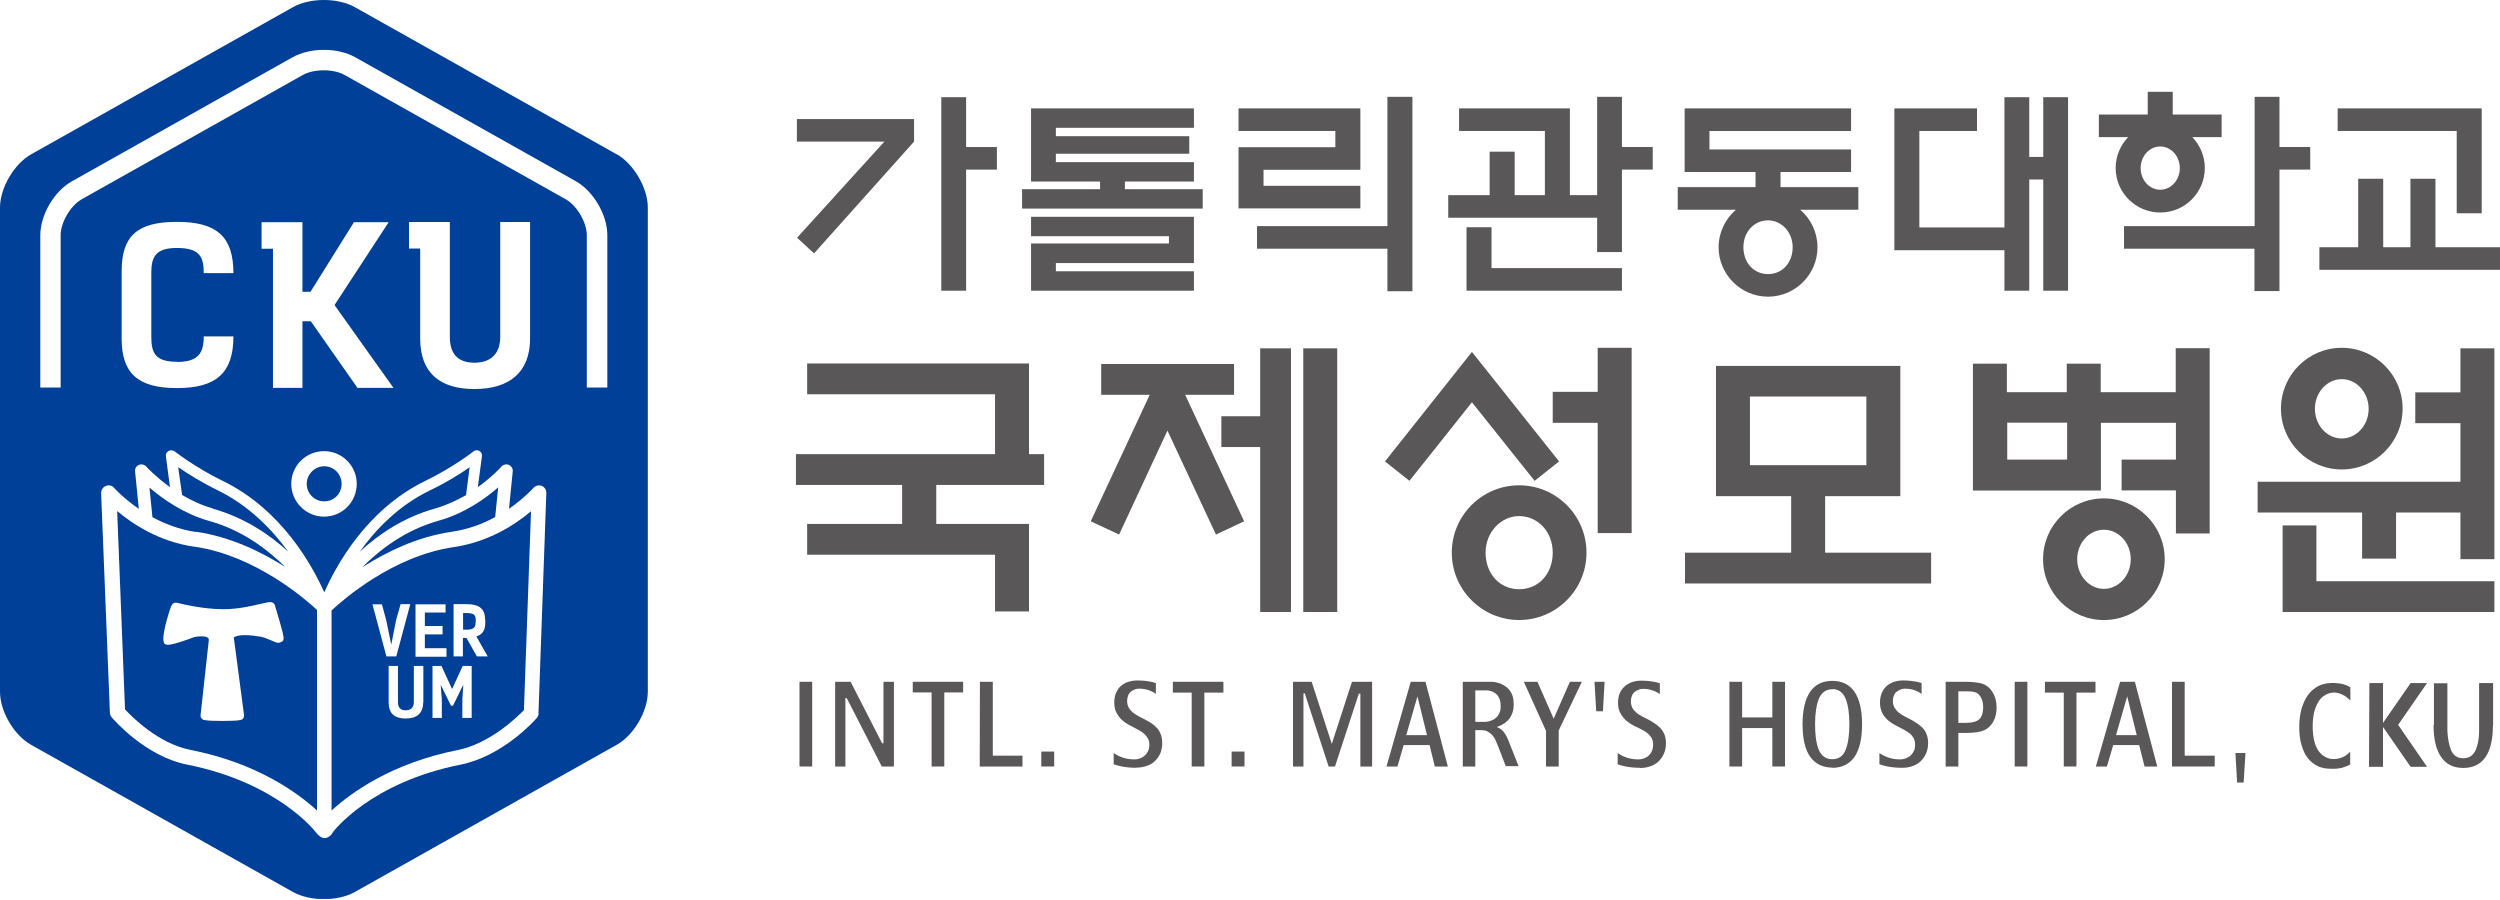 <svg width="200" height="72" viewBox="0 0 200 72" fill="none" xmlns="http://www.w3.org/2000/svg">
<g clip-path="url(#clip0_4332_6185)">
<path d="M38.062 49.778V49.644C38.062 49.241 37.958 49.047 37.376 49.047H37.047V50.375H37.346C37.898 50.375 38.047 50.181 38.047 49.793L38.062 49.778Z" fill="#004098"/>
<path d="M37.286 39.599L37.57 37.375C36.883 37.868 35.749 38.584 34.406 39.226C31.898 40.435 30.062 42.346 28.778 44.137C30.271 42.764 32.256 41.39 34.824 40.674C35.719 40.42 36.57 40.017 37.301 39.599H37.286Z" fill="#004098"/>
<path d="M29.017 45.362C30.883 44.168 33.361 42.944 36.137 42.541C37.48 42.347 38.645 41.899 39.615 41.362L39.854 38.988C38.854 39.869 37.167 41.078 35.077 41.66C32.465 42.392 30.45 43.914 29.017 45.347V45.362Z" fill="#004098"/>
<path d="M15.524 43.734C12.718 43.331 10.568 41.898 9.374 40.883L10.001 56.75C10.538 57.332 12.658 59.481 15.225 59.989C20.554 61.034 23.808 63.422 25.36 64.84V48.794C24.48 47.973 20.435 44.435 15.554 43.734H15.524ZM22.509 51.346C22.241 51.511 22.076 51.391 21.688 51.227C21.39 51.108 21.017 50.928 20.673 50.913C20.643 50.913 20.121 50.809 19.599 50.809C19.076 50.809 18.808 50.913 18.718 50.988C18.718 50.988 18.673 51.033 18.718 51.108L19.524 57.212C19.524 57.302 19.509 57.406 19.449 57.481C19.36 57.586 19.27 57.675 17.822 57.675C16.3 57.675 16.195 57.586 16.121 57.466C16.061 57.406 16.031 57.287 16.046 57.212L16.703 51.227C16.703 51.122 16.703 51.078 16.658 51.048C16.524 50.898 16.061 50.854 15.524 50.973C15.21 51.093 13.882 51.585 13.434 51.585C13.345 51.585 13.255 51.555 13.195 51.525C12.852 51.287 13.285 49.734 13.568 48.839C13.673 48.525 13.762 48.212 14.061 48.212C14.076 48.212 14.136 48.212 14.24 48.242C15.658 48.585 16.882 48.734 17.852 48.734H17.957C19.046 48.734 20.196 48.465 20.882 48.301C21.285 48.212 21.479 48.167 21.614 48.167C21.778 48.167 21.867 48.242 21.927 48.301C21.957 48.331 21.972 48.361 21.987 48.406C22.808 51.152 22.778 51.167 22.554 51.331L22.509 51.346Z" fill="#004098"/>
<path d="M15.688 42.541C18.464 42.944 20.942 44.169 22.823 45.363C21.375 43.93 19.36 42.407 16.733 41.676C14.658 41.094 12.971 39.885 11.956 39.004L12.195 41.377C13.18 41.9 14.329 42.362 15.673 42.556L15.688 42.541Z" fill="#004098"/>
<path d="M17.016 40.689C19.554 41.405 21.569 42.764 23.061 44.137C21.763 42.36 19.927 40.45 17.419 39.226C16.076 38.569 14.971 37.868 14.255 37.375L14.568 39.599C15.3 40.032 16.121 40.42 17.031 40.674L17.016 40.689Z" fill="#004098"/>
<path d="M24.539 38.704C24.539 39.48 25.151 40.107 25.942 40.107C26.733 40.107 27.33 39.48 27.33 38.704C27.33 37.928 26.703 37.301 25.942 37.301C25.181 37.301 24.539 37.943 24.539 38.704Z" fill="#004098"/>
<path d="M26.524 48.809V64.841C28.062 63.437 31.316 61.049 36.615 60.004C39.197 59.482 41.346 57.392 41.914 56.81L42.481 40.898C41.272 41.928 39.137 43.346 36.331 43.764C31.42 44.466 27.42 48.003 26.539 48.824L26.524 48.809ZM33.241 48.347H35.645V49.004H33.988V50.078H35.406V50.75H33.988V51.855H35.719V52.541H33.241V48.362V48.347ZM29.778 48.347H30.555L30.898 49.615L31.301 51.571L31.689 49.601L32.047 48.332H32.823L31.704 52.511H30.913L29.793 48.332L29.778 48.347ZM33.853 56.198C33.853 57.079 33.331 57.482 32.45 57.482C31.57 57.482 31.092 57.079 31.092 56.198V53.273H31.838V56.168C31.838 56.571 32.002 56.825 32.45 56.825C32.898 56.825 33.107 56.571 33.107 56.168V53.273H33.868V56.198H33.853ZM37.734 57.437H36.988V55.974L37.062 54.78L36.242 56.452H36.077L35.256 54.78L35.346 55.974V57.437H34.6V53.273H35.316L36.167 55.123L37.018 53.273H37.734V57.437ZM38.824 49.586V49.795C38.824 50.422 38.6 50.765 38.107 50.914L39.018 52.511H38.152L37.316 51.033H37.033V52.511H36.286V48.332H37.331C38.346 48.332 38.809 48.705 38.809 49.586H38.824Z" fill="#004098"/>
<path d="M49.332 12.344L28.405 0.582C27.032 -0.194 24.793 -0.194 23.42 0.582L2.493 12.344C1.119 13.12 0 15.046 0 16.613V55.333C0 56.915 1.119 58.825 2.493 59.587L23.42 71.349C24.793 72.125 27.032 72.125 28.405 71.349L49.332 59.587C50.705 58.825 51.825 56.9 51.825 55.333V16.598C51.825 15.031 50.69 13.105 49.332 12.329V12.344ZM43.093 57.064C43.093 57.198 43.033 57.333 42.944 57.437C42.839 57.572 40.242 60.497 36.853 61.169C29.644 62.602 26.659 66.498 26.584 66.647C26.48 66.856 26.211 67.05 25.957 67.05C25.703 67.05 25.42 66.781 25.315 66.647C25.226 66.498 22.181 62.602 14.971 61.169C11.583 60.497 9.045 57.512 8.926 57.377C8.851 57.273 8.792 57.154 8.792 57.019L8.09 39.451C8.09 39.197 8.239 38.958 8.478 38.869C8.717 38.779 8.986 38.839 9.15 39.048C9.15 39.063 9.866 39.854 11.105 40.705L10.807 37.719C10.777 37.495 10.896 37.286 11.105 37.197C11.314 37.107 11.538 37.152 11.702 37.316C11.702 37.346 12.434 38.122 13.598 38.973L13.27 36.495C13.24 36.331 13.329 36.167 13.479 36.077C13.628 36.003 13.822 36.003 13.971 36.107C13.971 36.107 15.598 37.391 17.807 38.466C22.584 40.779 25.032 45.347 25.942 47.392C26.838 45.347 29.271 40.779 34.032 38.466C36.256 37.391 37.868 36.122 37.883 36.107C38.018 36.003 38.197 35.988 38.346 36.077C38.51 36.167 38.585 36.331 38.555 36.495L38.227 38.973C39.406 38.122 40.122 37.331 40.122 37.316C40.272 37.152 40.525 37.107 40.719 37.197C40.913 37.286 41.048 37.495 41.018 37.719L40.719 40.705C41.943 39.854 42.645 39.063 42.66 39.048C42.824 38.854 43.093 38.779 43.332 38.869C43.57 38.958 43.72 39.197 43.705 39.451L43.078 57.064H43.093ZM14.15 28.957C15.867 28.957 16.3 28.241 16.3 26.913H18.673C18.673 29.838 17.3 31.047 14.15 31.047C11.001 31.047 9.732 29.838 9.732 27.092V21.703C9.732 18.897 10.956 17.748 14.15 17.748C17.345 17.748 18.673 18.927 18.673 21.852H16.3C16.3 20.569 16.001 19.837 14.15 19.837C12.434 19.837 12.105 20.569 12.105 21.823V26.957C12.105 28.226 12.419 28.942 14.15 28.942V28.957ZM24.838 23.345L28.316 17.777H31.092L26.763 24.405L31.48 31.032H28.599L24.867 25.703H24.196V31.032H21.837V19.897H20.927V17.777H24.196V23.345H24.823H24.838ZM28.539 38.704C28.539 40.167 27.375 41.331 25.927 41.331C24.479 41.331 23.3 40.152 23.3 38.704C23.3 37.257 24.479 36.092 25.927 36.092C27.375 36.092 28.539 37.271 28.539 38.704ZM37.943 29.017C39.346 29.017 40.018 28.211 40.018 26.957V17.762H42.406V27.077C42.406 29.808 40.734 31.122 37.958 31.122C35.182 31.122 33.614 29.823 33.614 27.077V19.882H32.719V17.762H35.988V26.957C35.988 28.211 36.54 29.017 37.958 29.017H37.943ZM48.586 31.002H46.944V18.822C46.944 17.792 46.153 16.449 45.257 15.941L27.599 6.015C26.703 5.493 25.106 5.493 24.196 6.015L6.538 15.941C5.642 16.449 4.851 17.792 4.851 18.822V31.002H3.224V18.822C3.224 17.195 4.329 15.3 5.747 14.508L23.405 4.582C24.823 3.791 27.017 3.791 28.42 4.582L46.063 14.494C47.466 15.285 48.586 17.18 48.586 18.807V30.987V31.002Z" fill="#004098"/>
<path d="M79.603 48.915V44.378H64.572V41.915H72.169V38.795H63.676V36.332H79.603V31.541H64.572V29.078H82.32V36.332H83.528V38.795H74.901V41.915H82.32V48.915H79.603Z" fill="#595757"/>
<path d="M100.814 48.958V35.763H97.709V33.3H100.814V27.867H103.277V48.958H100.814Z" fill="#595757"/>
<path d="M106.978 27.867H104.262V48.958H106.978V27.867Z" fill="#595757"/>
<path d="M93.395 34.45L89.529 42.764L87.26 41.704L91.977 31.584H88.096V29.121H98.724V31.584H94.813L99.53 41.704L97.276 42.764L93.395 34.45Z" fill="#595757"/>
<path d="M134.801 46.678V44.215H143.294V39.692H137.279V29.273H152.026V39.692H146.011V44.215H154.489V46.678H134.801ZM149.309 37.214V31.721H139.995V37.214H149.309Z" fill="#595757"/>
<path d="M174.073 42.648V39.23H169.729V36.767H174.073V33.826H168.072V39.244H157.833V29.094H160.549V31.378H165.341V29.094H168.057V31.378H174.058V27.855H176.774V42.678H174.058L174.073 42.648ZM165.37 36.767V33.811H160.579V36.767H165.37Z" fill="#595757"/>
<path d="M168.311 49.603C165.639 49.603 163.445 47.424 163.445 44.737C163.445 42.05 165.624 39.871 168.311 39.871C170.998 39.871 173.177 42.05 173.177 44.737C173.177 47.424 170.998 49.603 168.311 49.603ZM168.311 42.379C167.132 42.379 166.176 43.438 166.176 44.737C166.176 46.036 167.132 47.11 168.311 47.11C169.49 47.11 170.46 46.051 170.46 44.737C170.46 43.424 169.49 42.379 168.311 42.379Z" fill="#595757"/>
<path d="M196.835 44.734V41.002H191.686V44.689H188.969V41.002H180.61V38.54H196.835V33.853H193.223V31.39H196.835V27.867H199.552V44.734H196.835Z" fill="#595757"/>
<path d="M187.342 37.556C184.655 37.556 182.476 35.377 182.476 32.69C182.476 30.003 184.655 27.824 187.342 27.824C190.029 27.824 192.208 30.003 192.208 32.69C192.208 35.377 190.029 37.556 187.342 37.556ZM187.342 30.332C186.163 30.332 185.193 31.392 185.193 32.705C185.193 34.019 186.163 35.078 187.342 35.078C188.521 35.078 189.492 34.019 189.492 32.705C189.492 31.392 188.521 30.332 187.342 30.332Z" fill="#595757"/>
<path d="M182.61 48.961V42.035H185.312V46.498H199.552V48.961H182.61Z" fill="#595757"/>
<path d="M127.816 42.646V33.825H124.218V31.347H127.816V27.824H130.532V42.646H127.816Z" fill="#595757"/>
<path d="M121.532 49.601C118.561 49.601 116.143 47.183 116.143 44.213C116.143 41.242 118.561 38.824 121.532 38.824C124.502 38.824 126.92 41.242 126.92 44.213C126.92 47.183 124.502 49.601 121.532 49.601ZM121.532 41.287C120.054 41.287 118.845 42.601 118.845 44.213C118.845 45.899 119.979 47.138 121.532 47.138C123.084 47.138 124.218 45.914 124.218 44.213C124.218 42.511 123.009 41.287 121.532 41.287Z" fill="#595757"/>
<path d="M110.799 36.914L117.755 28.152L124.726 36.914L122.77 38.467L117.755 32.182L112.755 38.467L110.799 36.914Z" fill="#595757"/>
<path d="M196.537 17.061H198.537V8.672H187.014V10.478H196.537V17.061Z" fill="#595757"/>
<path d="M194.836 19.779V14.301H192.835V19.779H190.656V14.301H188.656V19.779H185.551V21.585H200V19.779H194.836Z" fill="#595757"/>
<path d="M142.443 13.762H148.085V11.956H136.756V10.478H148.085V8.672H134.771V13.762H140.443V14.971H134.219V16.777H138.876C138.04 17.493 137.488 18.583 137.488 19.777C137.488 21.956 139.264 23.733 141.443 23.733C143.622 23.733 145.399 21.956 145.399 19.777C145.399 18.583 144.861 17.493 144.011 16.777H148.668V14.971H142.443V13.762ZM141.443 21.927C140.309 21.927 139.473 21.031 139.473 19.777C139.473 18.523 140.354 17.628 141.443 17.628C142.533 17.628 143.413 18.583 143.413 19.777C143.413 21.016 142.593 21.927 141.443 21.927Z" fill="#595757"/>
<path d="M119.322 18.18H117.322V23.255H129.756V21.449H119.322V18.18Z" fill="#595757"/>
<path d="M129.756 7.746H127.771V15.612H125.591V8.672H116.725V10.478H123.591V15.612H121.173V12.134H119.173V15.612H115.859V17.419H127.771V20.165H129.756V13.567H132.219V11.761H129.756V7.746Z" fill="#595757"/>
<path d="M89.992 14.523H95.514V12.971H84.469V12.299H95.141V10.896H84.469V10.224H95.514V8.672H82.484V9.06V14.09V14.523H88.006V15.135H81.767V16.687H96.216V15.135H89.992V14.523Z" fill="#595757"/>
<path d="M82.484 19.478V20.374V22.374V23.255H95.515V21.702H84.469V21.046H95.515V20.344V18.359V17.344H82.484V18.896H93.515V19.478H82.484Z" fill="#595757"/>
<path d="M77.289 13.569H79.752V11.763H77.289V7.777H75.304V23.256H77.289V13.569Z" fill="#595757"/>
<path d="M70.751 11.329L63.766 19.017L65.124 20.27L73.125 11.329V9.523H63.751V11.329H70.751Z" fill="#595757"/>
<path d="M163.46 12.554H162.34V7.777H160.355V18.196H153.548V10.479H158.161V8.673H151.548V9.18V10.479V18.196V18.718V20.017H160.355V23.256H162.34V14.36H163.46V23.256H165.445V7.777H163.46V12.554Z" fill="#595757"/>
<path d="M108.829 14.866H101.082V13.583H108.829V12.299V11.777V8.672H99.082V10.478H106.829V11.777H99.082V13.045V13.583V16.672H108.829V14.866Z" fill="#595757"/>
<path d="M112.993 23.299V21.866V18.09V7.746H110.993V18.09H100.56V19.896H110.993V23.299H112.993Z" fill="#595757"/>
<path d="M182.357 7.746H180.371V18.09H169.923V19.896H180.356V23.285H182.357V18.09V13.567H184.819V11.761H182.357V7.746Z" fill="#595757"/>
<path d="M172.819 17.001C174.789 17.001 176.386 15.404 176.386 13.434C176.386 12.479 175.998 11.613 175.386 10.971H177.73V9.165H173.819V7.344H171.819V9.165H167.908V10.971H170.252C169.64 11.613 169.252 12.479 169.252 13.434C169.252 15.404 170.849 17.001 172.819 17.001ZM172.819 15.18C171.953 15.18 171.252 14.404 171.252 13.449C171.252 12.493 171.953 11.717 172.819 11.717C173.685 11.717 174.386 12.493 174.386 13.449C174.386 14.404 173.685 15.18 172.819 15.18Z" fill="#595757"/>
<path d="M178.968 62.601L178.834 60.242H179.64L179.491 62.601H178.968Z" fill="#595757"/>
<path d="M189.551 54.645H190.641V61.346H189.521L189.551 54.645Z" fill="#595757"/>
<path d="M199.448 58.018V57.988V54.645H198.328V58.481C198.328 59.093 198.224 59.585 198.074 59.958C197.88 60.421 197.537 60.66 197.059 60.66C196.567 60.66 196.238 60.421 196.059 59.943C195.91 59.555 195.82 59.063 195.791 58.481V54.66H194.716V58.003H194.686V58.033C194.686 59.152 194.895 60.003 195.298 60.57C195.701 61.153 196.283 61.436 197.059 61.436C197.836 61.436 198.433 61.153 198.836 60.57C199.224 60.018 199.418 59.197 199.433 58.137V58.033L199.448 58.018Z" fill="#595757"/>
<path d="M188.014 61.156V60.126C187.447 60.798 186.641 60.723 186.641 60.723C186.417 60.723 186.223 60.663 186.029 60.559C185.82 60.454 185.626 60.275 185.476 60.066C185.327 59.842 185.208 59.574 185.133 59.245C185.058 58.917 185.014 58.544 185.014 58.111C185.014 57.678 185.058 57.305 185.133 56.962C185.223 56.633 185.342 56.349 185.491 56.111C185.641 55.872 185.82 55.708 186.044 55.588C186.223 55.484 186.417 55.424 186.626 55.409C186.626 55.409 187.342 55.305 188.029 56.051V54.991C187.939 54.931 187.835 54.872 187.715 54.827C187.581 54.767 187.432 54.722 187.268 54.693C186.133 54.499 185.491 54.872 185.491 54.872C185.178 55.036 184.894 55.26 184.67 55.558C184.446 55.857 184.267 56.23 184.133 56.663C184.014 57.096 183.939 57.588 183.939 58.156C183.939 58.723 183.999 59.185 184.118 59.589C184.237 60.007 184.402 60.365 184.626 60.648C184.849 60.932 185.103 61.141 185.417 61.29C185.73 61.439 186.073 61.499 186.462 61.499C186.462 61.499 186.805 61.529 187.312 61.439C187.312 61.439 187.82 61.29 188.059 61.141L188.014 61.156Z" fill="#595757"/>
<path d="M194.164 54.645H192.85L190.566 57.943H190.492L190.522 57.988L190.492 58.048H190.566L192.85 61.346H194.164L191.85 57.988L194.164 54.645Z" fill="#595757"/>
<path d="M146.593 61.41C145.832 61.41 145.22 61.111 144.817 60.544C144.399 59.962 144.205 59.081 144.205 57.932C144.205 56.782 144.414 55.917 144.817 55.334C145.22 54.752 145.817 54.469 146.593 54.469C147.369 54.469 147.951 54.767 148.354 55.334C148.757 55.917 148.966 56.797 148.966 57.947C148.966 59.096 148.757 59.977 148.354 60.559C147.951 61.126 147.354 61.425 146.593 61.425V61.41ZM146.593 55.14C146.07 55.14 145.712 55.409 145.503 55.917C145.309 56.409 145.205 57.096 145.205 57.932C145.205 58.768 145.294 59.454 145.488 59.947C145.697 60.469 146.055 60.738 146.593 60.738C147.085 60.738 147.459 60.484 147.653 59.977C147.847 59.499 147.951 58.797 147.951 57.932C147.951 57.066 147.847 56.394 147.653 55.902C147.444 55.394 147.085 55.126 146.578 55.126L146.593 55.14Z" fill="#595757"/>
<path d="M64.975 54.543H63.96V61.32H64.975V54.543Z" fill="#595757"/>
<path d="M70.543 61.32L67.737 55.842L67.632 55.856V61.32H66.811V54.543H68.05L70.573 59.469L70.677 59.454V54.543H71.513V61.32H70.543Z" fill="#595757"/>
<path d="M74.528 61.32V55.394H73.02V54.543H77.051V55.394H75.543V61.32H74.528Z" fill="#595757"/>
<path d="M95.335 61.32V55.409H93.828V54.543H97.873V55.409H96.35V61.32H95.335Z" fill="#595757"/>
<path d="M99.56 60.125H98.53V61.319H99.56V60.125Z" fill="#595757"/>
<path d="M84.335 60.125H83.305V61.319H84.335V60.125Z" fill="#595757"/>
<path d="M108.829 61.32V55.498L108.709 55.483L106.799 61.32H106.291L104.381 55.468L104.276 55.483V61.32H103.44V54.543H104.933L106.545 59.514L108.157 54.543H109.769V61.32H108.829Z" fill="#595757"/>
<path d="M123.681 61.32V58.469L121.905 54.543H122.994L124.293 57.498L125.592 54.543H126.547L124.696 58.439V61.32H123.681Z" fill="#595757"/>
<path d="M127.696 56.901L127.562 54.543H128.368L128.233 56.901H127.696Z" fill="#595757"/>
<path d="M141.787 61.32V58.245H139.369V61.32H138.354V54.543H139.369V57.394H141.787V54.543H142.802V61.32H141.787Z" fill="#595757"/>
<path d="M155.653 61.32V54.543H157.28C157.803 54.543 158.251 54.603 158.579 54.692C158.892 54.797 159.176 55.006 159.385 55.349C159.609 55.692 159.728 56.11 159.728 56.588C159.728 57.036 159.639 57.409 159.46 57.737C159.28 58.051 159.027 58.289 158.728 58.424C158.43 58.558 157.952 58.633 157.31 58.633H156.668V61.32H155.653ZM156.668 57.827H157.28C157.803 57.827 158.146 57.722 158.355 57.528C158.549 57.334 158.654 57.006 158.654 56.573C158.654 56.245 158.579 55.976 158.46 55.767C158.34 55.558 158.176 55.424 158.012 55.379C157.848 55.334 157.624 55.304 157.28 55.304H156.668V57.812V57.827Z" fill="#595757"/>
<path d="M162.191 54.543H161.176V61.32H162.191V54.543Z" fill="#595757"/>
<path d="M165.102 61.32V55.409H163.594V54.543H167.639V55.409H166.117V61.32H165.102Z" fill="#595757"/>
<path d="M171.565 61.32L171.132 59.603H169.058L168.55 61.32H167.669L169.61 54.543H170.789L172.58 61.32H171.55H171.565ZM169.281 58.812H170.938L170.177 55.707L169.281 58.812Z" fill="#595757"/>
<path d="M114.784 61.32L114.366 59.603H112.292L111.799 61.32H110.918L112.859 54.543H114.038L115.829 61.32H114.799H114.784ZM112.501 58.812H114.158L113.396 55.707L112.501 58.812Z" fill="#595757"/>
<path d="M173.759 61.32V54.543H174.774V60.454H177.177V61.32H173.759Z" fill="#595757"/>
<path d="M78.379 61.32L78.394 54.543H79.424V60.454H81.797V61.32H78.379Z" fill="#595757"/>
<path d="M131.204 61.424C130.189 61.424 129.547 61.2 129.413 61.14V60.245C129.622 60.394 130.204 60.752 131.025 60.752H131.099C131.249 60.752 131.383 60.707 131.502 60.678C131.666 60.618 131.801 60.543 131.905 60.439C132.01 60.334 132.099 60.215 132.159 60.066C132.219 59.916 132.249 59.752 132.249 59.558C132.249 59.364 132.204 59.185 132.129 59.036C132.04 58.901 131.935 58.767 131.801 58.662C131.667 58.543 131.502 58.453 131.338 58.364C131.189 58.289 131.04 58.215 130.89 58.14L130.816 58.11C130.637 58.021 130.472 57.916 130.308 57.812C130.144 57.692 129.995 57.573 129.875 57.423C129.756 57.274 129.651 57.11 129.562 56.916C129.487 56.722 129.442 56.483 129.442 56.215C129.442 55.946 129.487 55.692 129.577 55.468C129.666 55.259 129.801 55.065 129.965 54.916C130.129 54.767 130.323 54.662 130.547 54.572C130.771 54.498 131.01 54.453 131.278 54.453H131.353C131.547 54.453 132.219 54.468 132.786 54.662V55.528C132.278 55.155 131.711 55.11 131.487 55.11C131.428 55.11 131.398 55.11 131.398 55.11C131.263 55.11 131.174 55.14 131.069 55.184C130.935 55.244 130.816 55.304 130.726 55.394C130.637 55.483 130.577 55.587 130.532 55.722C130.487 55.841 130.472 55.976 130.472 56.11C130.472 56.304 130.517 56.483 130.592 56.632C130.666 56.782 130.786 56.901 130.92 57.02C131.055 57.14 131.219 57.23 131.383 57.319C131.562 57.409 131.726 57.498 131.905 57.588C132.055 57.662 132.189 57.752 132.323 57.841L132.398 57.886C132.562 57.991 132.711 58.125 132.846 58.259C132.965 58.394 133.085 58.573 133.159 58.767C133.234 58.961 133.279 59.2 133.279 59.453C133.279 59.767 133.219 60.051 133.114 60.289C133.01 60.528 132.861 60.737 132.682 60.916C132.502 61.095 132.278 61.215 132.025 61.304C131.771 61.394 131.502 61.439 131.204 61.439V61.424Z" fill="#595757"/>
<path d="M152.161 61.423C151.146 61.423 150.504 61.199 150.354 61.139V60.244C150.563 60.393 151.146 60.751 151.967 60.751H152.056C152.205 60.751 152.34 60.707 152.444 60.677C152.608 60.617 152.743 60.542 152.847 60.438C152.967 60.334 153.041 60.214 153.116 60.065C153.191 59.916 153.205 59.751 153.205 59.557C153.205 59.363 153.161 59.184 153.086 59.035C152.996 58.886 152.892 58.766 152.758 58.662C152.623 58.557 152.459 58.453 152.295 58.363C152.146 58.288 151.967 58.199 151.802 58.109C151.593 58.005 151.429 57.9 151.265 57.796C151.101 57.676 150.952 57.557 150.832 57.408C150.698 57.259 150.593 57.094 150.519 56.9C150.444 56.706 150.399 56.468 150.399 56.199C150.399 55.93 150.444 55.676 150.534 55.453C150.623 55.243 150.758 55.05 150.907 54.9C151.071 54.751 151.265 54.647 151.489 54.557C151.713 54.482 151.952 54.438 152.22 54.438H152.295C152.489 54.438 153.161 54.452 153.728 54.647V55.512C153.22 55.139 152.668 55.094 152.444 55.094C152.384 55.094 152.355 55.094 152.355 55.094C152.22 55.094 152.131 55.124 152.026 55.169C151.892 55.229 151.787 55.288 151.683 55.378C151.593 55.467 151.534 55.572 151.489 55.706C151.444 55.826 151.429 55.96 151.429 56.094C151.429 56.288 151.474 56.468 151.564 56.617C151.653 56.766 151.758 56.885 151.892 57.005C152.026 57.109 152.19 57.214 152.355 57.303C152.519 57.393 152.698 57.483 152.877 57.572C153.026 57.647 153.161 57.736 153.295 57.826L153.37 57.871C153.534 57.975 153.683 58.109 153.817 58.244C153.952 58.378 154.056 58.557 154.131 58.751C154.206 58.945 154.25 59.184 154.25 59.438C154.25 59.751 154.191 60.035 154.086 60.274C153.982 60.513 153.832 60.721 153.653 60.901C153.474 61.08 153.25 61.199 152.996 61.289C152.743 61.378 152.474 61.423 152.176 61.423H152.161Z" fill="#595757"/>
<path d="M90.887 61.423C89.887 61.423 89.246 61.199 89.096 61.139V60.244C89.305 60.393 89.887 60.751 90.708 60.751H90.783C90.947 60.751 91.067 60.707 91.186 60.677C91.35 60.617 91.469 60.542 91.589 60.438C91.708 60.334 91.783 60.214 91.858 60.065C91.917 59.916 91.947 59.751 91.947 59.557C91.947 59.363 91.902 59.184 91.813 59.035C91.723 58.901 91.619 58.766 91.484 58.662C91.35 58.542 91.201 58.453 91.022 58.363C90.887 58.288 90.514 58.094 90.514 58.094C90.335 58.005 90.156 57.9 90.007 57.796C89.843 57.676 89.693 57.557 89.574 57.408C89.454 57.259 89.35 57.094 89.26 56.9C89.186 56.706 89.141 56.468 89.141 56.199C89.141 55.93 89.186 55.676 89.275 55.453C89.365 55.243 89.484 55.05 89.648 54.9C89.813 54.751 90.007 54.632 90.231 54.557C90.454 54.482 90.693 54.438 90.962 54.438H91.037C91.231 54.438 91.902 54.452 92.47 54.647V55.512C91.962 55.139 91.41 55.094 91.186 55.094C91.126 55.094 91.081 55.094 91.081 55.094C90.962 55.094 90.858 55.124 90.753 55.169C90.619 55.229 90.499 55.288 90.425 55.378C90.335 55.467 90.26 55.572 90.231 55.706C90.186 55.826 90.171 55.96 90.171 56.094C90.171 56.288 90.216 56.468 90.305 56.617C90.38 56.766 90.499 56.885 90.634 57.005C90.768 57.109 90.932 57.214 91.096 57.303C91.26 57.393 91.44 57.483 91.619 57.572C91.768 57.647 91.887 57.736 92.037 57.811L92.111 57.856C92.275 57.96 92.425 58.094 92.544 58.229C92.679 58.363 92.783 58.542 92.858 58.736C92.932 58.93 92.977 59.169 92.977 59.423C92.977 59.736 92.932 60.02 92.828 60.259C92.723 60.498 92.574 60.707 92.395 60.886C92.216 61.065 91.992 61.184 91.738 61.274C91.484 61.363 91.216 61.408 90.932 61.408L90.887 61.423Z" fill="#595757"/>
<path d="M120.471 61.32L119.874 59.767C119.8 59.573 119.725 59.409 119.651 59.23C119.576 59.066 119.486 58.916 119.367 58.797C119.262 58.678 119.128 58.588 118.994 58.513C118.844 58.439 118.665 58.409 118.456 58.409H118.024V61.32H117.023V54.543H118.919C119.083 54.543 119.218 54.543 119.322 54.543C119.427 54.543 119.516 54.558 119.621 54.573C119.859 54.618 120.083 54.692 120.262 54.797C120.442 54.901 120.606 55.021 120.725 55.17C120.86 55.319 120.949 55.498 121.009 55.692C121.069 55.886 121.098 56.11 121.098 56.349C121.098 56.588 121.069 56.797 121.009 56.976C120.949 57.155 120.874 57.319 120.77 57.469C120.666 57.603 120.531 57.737 120.382 57.842C120.233 57.946 120.068 58.036 119.874 58.11L119.755 58.155L119.859 58.215C119.964 58.26 120.054 58.319 120.143 58.394C120.233 58.469 120.307 58.558 120.382 58.678C120.457 58.782 120.531 58.901 120.591 59.051C120.651 59.185 120.725 59.349 120.785 59.528L121.486 61.29H120.457L120.471 61.32ZM118.024 57.752H118.68C118.919 57.752 119.113 57.722 119.292 57.648C119.471 57.588 119.606 57.498 119.725 57.379C119.845 57.275 119.919 57.125 119.979 56.976C120.039 56.827 120.054 56.663 120.054 56.468C120.054 56.185 119.994 55.931 119.874 55.737C119.755 55.528 119.561 55.379 119.277 55.289C119.203 55.259 119.098 55.245 118.979 55.23C118.874 55.23 118.74 55.23 118.561 55.23H118.024V57.752Z" fill="#595757"/>
</g>
<defs>
<clipPath id="clip0_4332_6185">
<rect width="200" height="71.916" fill="white"/>
</clipPath>
</defs>
</svg>
